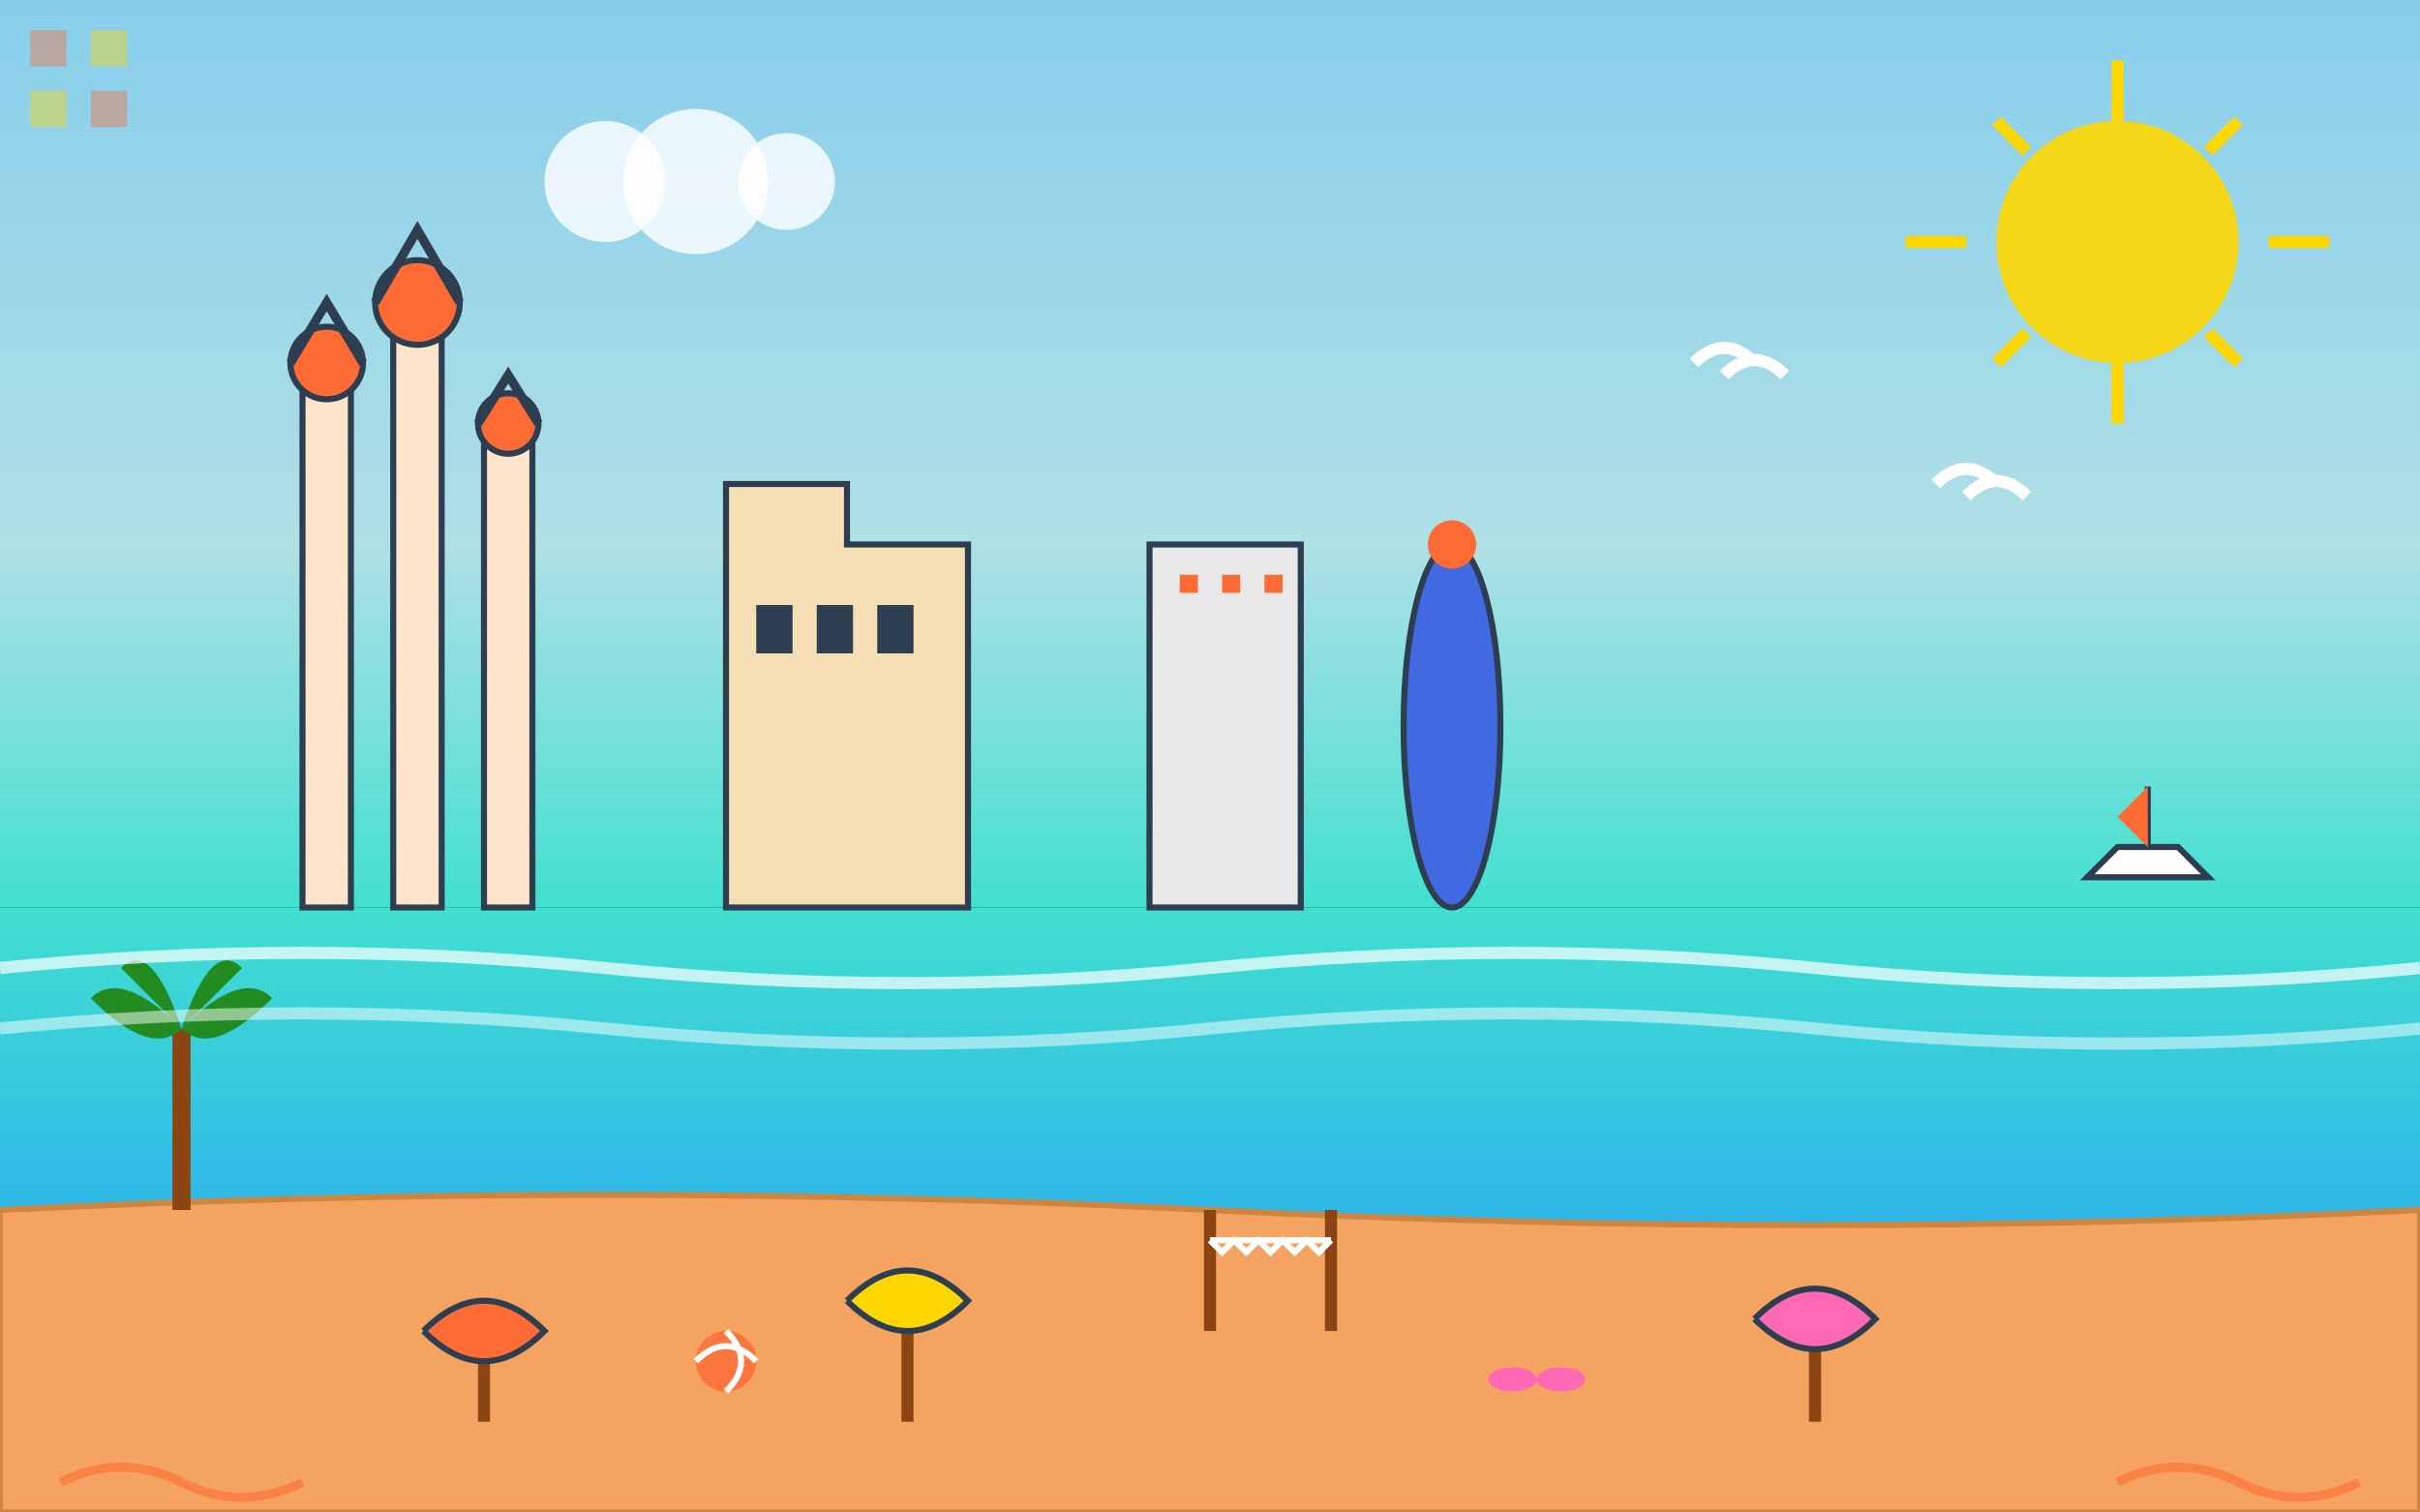 <svg width="400" height="250" viewBox="0 0 400 250" fill="none" xmlns="http://www.w3.org/2000/svg">
  <rect x="0" y="0" width="400" height="250" fill="#333333" stroke="none"/>
  <!-- Sky and sea gradients -->
  <defs>
    <linearGradient id="barcelonaSky" x1="0%" y1="0%" x2="0%" y2="100%">
      <stop offset="0%" style="stop-color:#87CEEB;stop-opacity:1" />
      <stop offset="60%" style="stop-color:#B0E0E6;stop-opacity:1" />
      <stop offset="100%" style="stop-color:#40E0D0;stop-opacity:1" />
    </linearGradient>
    <linearGradient id="seaGradient" x1="0%" y1="0%" x2="0%" y2="100%">
      <stop offset="0%" style="stop-color:#40E0D0;stop-opacity:1" />
      <stop offset="100%" style="stop-color:#1E90FF;stop-opacity:1" />
    </linearGradient>
  </defs>
  
  <rect width="400" height="150" fill="url(#barcelonaSky)"/>
  <rect y="150" width="400" height="100" fill="url(#seaGradient)"/>
  
  <!-- Beach sand -->
  <path d="M0 200 Q100 195 200 200 Q300 205 400 200 L400 250 L0 250 Z" fill="#F4A460" stroke="#CD853F" stroke-width="1"/>
  
  <!-- Sagrada Familia towers -->
  <rect x="50" y="60" width="8" height="90" fill="#FFE4CC" stroke="#2C3E50" stroke-width="1"/>
  <circle cx="54" cy="60" r="6" fill="#FF6B35" stroke="#2C3E50" stroke-width="1"/>
  <path d="M48 60 L54 50 L60 60" stroke="#2C3E50" stroke-width="1.5" fill="none"/>
  
  <rect x="65" y="50" width="8" height="100" fill="#FFE4CC" stroke="#2C3E50" stroke-width="1"/>
  <circle cx="69" cy="50" r="7" fill="#FF6B35" stroke="#2C3E50" stroke-width="1"/>
  <path d="M62 50 L69 38 L76 50" stroke="#2C3E50" stroke-width="1.5" fill="none"/>
  
  <rect x="80" y="70" width="8" height="80" fill="#FFE4CC" stroke="#2C3E50" stroke-width="1"/>
  <circle cx="84" cy="70" r="5" fill="#FF6B35" stroke="#2C3E50" stroke-width="1"/>
  <path d="M79 70 L84 62 L89 70" stroke="#2C3E50" stroke-width="1.5" fill="none"/>
  
  <!-- Gothic Quarter buildings -->
  <path d="M120 150 L120 80 L140 80 L140 90 L160 90 L160 150 Z" fill="#F5DEB3" stroke="#2C3E50" stroke-width="1"/>
  <rect x="125" y="100" width="6" height="8" fill="#2C3E50"/>
  <rect x="135" y="100" width="6" height="8" fill="#2C3E50"/>
  <rect x="145" y="100" width="6" height="8" fill="#2C3E50"/>
  
  <!-- Modern buildings -->
  <rect x="190" y="90" width="25" height="60" fill="#E8E8E8" stroke="#2C3E50" stroke-width="1"/>
  <rect x="195" y="95" width="3" height="3" fill="#FF6B35"/>
  <rect x="202" y="95" width="3" height="3" fill="#FF6B35"/>
  <rect x="209" y="95" width="3" height="3" fill="#FF6B35"/>
  
  <!-- Torre Glòries (Torre Agbar) -->
  <ellipse cx="240" cy="120" rx="8" ry="30" fill="#4169E1" stroke="#2C3E50" stroke-width="1"/>
  <circle cx="240" cy="90" r="4" fill="#FF6B35"/>
  
  <!-- Beach elements -->
  <!-- Beach umbrellas -->
  <line x1="80" y1="220" x2="80" y2="235" stroke="#8B4513" stroke-width="2"/>
  <path d="M70 220 Q80 210 90 220 Q80 230 70 220" fill="#FF6B35" stroke="#2C3E50" stroke-width="1"/>
  
  <line x1="150" y1="215" x2="150" y2="235" stroke="#8B4513" stroke-width="2"/>
  <path d="M140 215 Q150 205 160 215 Q150 225 140 215" fill="#FFD700" stroke="#2C3E50" stroke-width="1"/>
  
  <line x1="300" y1="218" x2="300" y2="235" stroke="#8B4513" stroke-width="2"/>
  <path d="M290 218 Q300 208 310 218 Q300 228 290 218" fill="#FF69B4" stroke="#2C3E50" stroke-width="1"/>
  
  <!-- Palm trees -->
  <line x1="30" y1="200" x2="30" y2="170" stroke="#8B4513" stroke-width="3"/>
  <path d="M30 170 Q20 160 15 165 Q25 175 30 170" fill="#228B22"/>
  <path d="M30 170 Q40 160 45 165 Q35 175 30 170" fill="#228B22"/>
  <path d="M30 170 Q25 155 20 160 Q30 170 30 170" fill="#228B22"/>
  <path d="M30 170 Q35 155 40 160 Q30 170 30 170" fill="#228B22"/>
  
  <!-- Beach volleyball net -->
  <line x1="200" y1="200" x2="200" y2="220" stroke="#8B4513" stroke-width="2"/>
  <line x1="220" y1="200" x2="220" y2="220" stroke="#8B4513" stroke-width="2"/>
  <line x1="200" y1="205" x2="220" y2="205" stroke="#FFF" stroke-width="1"/>
  <path d="M200 205 L202 207 L204 205 L206 207 L208 205 L210 207 L212 205 L214 207 L216 205 L218 207 L220 205" stroke="#FFF" stroke-width="1" fill="none"/>
  
  <!-- Seagulls -->
  <path d="M320 80 Q325 75 330 80" stroke="#FFF" stroke-width="2" fill="none"/>
  <path d="M325 82 Q330 77 335 82" stroke="#FFF" stroke-width="2" fill="none"/>
  
  <path d="M280 60 Q285 55 290 60" stroke="#FFF" stroke-width="2" fill="none"/>
  <path d="M285 62 Q290 57 295 62" stroke="#FFF" stroke-width="2" fill="none"/>
  
  <!-- Boats in the distance -->
  <path d="M350 140 L360 140 L365 145 L345 145 Z" fill="#FFF" stroke="#2C3E50" stroke-width="1"/>
  <line x1="355" y1="140" x2="355" y2="130" stroke="#2C3E50" stroke-width="1"/>
  <path d="M355 130 L350 135 L355 140" fill="#FF6B35"/>
  
  <!-- Waves -->
  <path d="M0 160 Q50 155 100 160 Q150 165 200 160 Q250 155 300 160 Q350 165 400 160" stroke="#FFF" stroke-width="2" fill="none" opacity="0.7"/>
  <path d="M0 170 Q50 165 100 170 Q150 175 200 170 Q250 165 300 170 Q350 175 400 170" stroke="#FFF" stroke-width="2" fill="none" opacity="0.5"/>
  
  <!-- Sun -->
  <circle cx="350" cy="40" r="20" fill="#FFD700" opacity="0.9"/>
  <path d="M350 10 L350 20 M370 20 L365 25 M385 40 L375 40 M370 60 L365 55 M350 70 L350 60 M330 60 L335 55 M315 40 L325 40 M330 20 L335 25" stroke="#FFD700" stroke-width="2"/>
  
  <!-- Clouds -->
  <circle cx="100" cy="30" r="10" fill="white" opacity="0.8"/>
  <circle cx="115" cy="30" r="12" fill="white" opacity="0.8"/>
  <circle cx="130" cy="30" r="8" fill="white" opacity="0.8"/>
  
  <!-- Barcelona decorative elements -->
  <rect x="5" y="5" width="6" height="6" fill="#FF6B35" opacity="0.4"/>
  <rect x="15" y="5" width="6" height="6" fill="#FFD700" opacity="0.4"/>
  <rect x="5" y="15" width="6" height="6" fill="#FFD700" opacity="0.4"/>
  <rect x="15" y="15" width="6" height="6" fill="#FF6B35" opacity="0.4"/>
  
  <!-- Beach activities -->
  <!-- Beach ball -->
  <circle cx="120" cy="225" r="5" fill="#FF6B35" opacity="0.8"/>
  <path d="M115 225 Q120 220 125 225" stroke="#FFF" stroke-width="1"/>
  <path d="M120 220 Q125 225 120 230" stroke="#FFF" stroke-width="1"/>
  
  <!-- Flip flops -->
  <ellipse cx="250" cy="228" rx="4" ry="2" fill="#FF69B4"/>
  <ellipse cx="258" cy="228" rx="4" ry="2" fill="#FF69B4"/>
  
  <!-- Hand-drawn decorative border -->
  <path d="M10 245 Q20 240 30 245 Q40 250 50 245" stroke="#FF6B35" stroke-width="1.5" fill="none" opacity="0.6"/>
  <path d="M350 245 Q360 240 370 245 Q380 250 390 245" stroke="#FF6B35" stroke-width="1.5" fill="none" opacity="0.6"/>
</svg>
